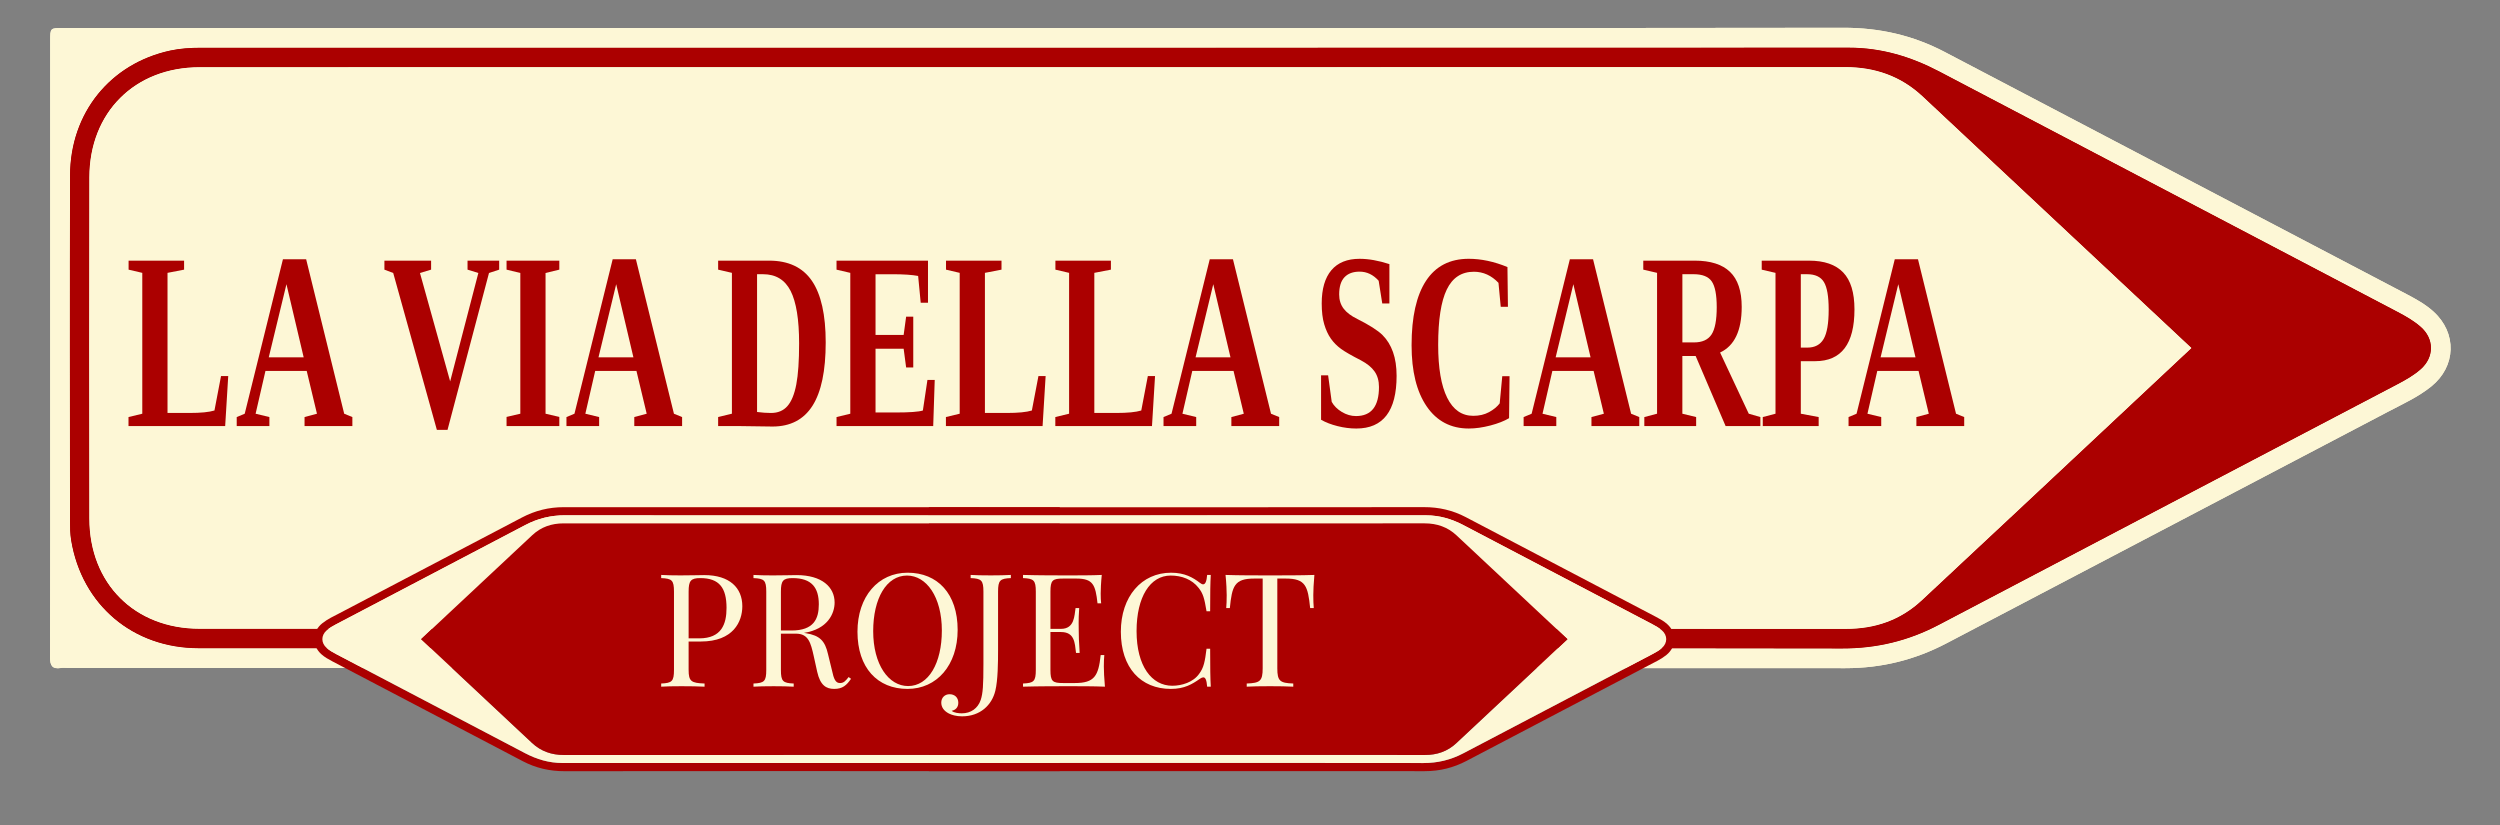 <?xml version="1.0" encoding="utf-8"?>
<!-- Generator: Adobe Illustrator 16.0.0, SVG Export Plug-In . SVG Version: 6.00 Build 0)  -->
<!DOCTYPE svg PUBLIC "-//W3C//DTD SVG 1.1//EN" "http://www.w3.org/Graphics/SVG/1.1/DTD/svg11.dtd">
<svg version="1.1" id="Layer_1" xmlns="http://www.w3.org/2000/svg" xmlns:xlink="http://www.w3.org/1999/xlink" x="0px" y="0px"
	 width="500px" height="165px" viewBox="0 0 500 165" enable-background="new 0 0 500 165" xml:space="preserve">
<rect x="0" y="0" width="500" height="165" fill="#808080" stroke="none"/>
<g>
	<g>
		<path fill="#FDF7D6" d="M192.584,5.602c58.699,0,117.396,0.038,176.094-0.047c7.231-0.011,13.935,1.515,20.297,4.856
			c23.78,12.485,47.576,24.949,71.361,37.418c6.988,3.661,13.978,7.317,20.958,10.989c1.904,1.002,3.793,2.037,5.404,3.498
			c4.738,4.296,4.543,10.954-0.438,14.972c-2.613,2.106-5.659,3.484-8.598,5.027c-29.436,15.456-58.886,30.884-88.328,46.328
			c-6.35,3.332-13.017,4.994-20.265,4.99c-118.504-0.065-237.008-0.047-355.513-0.047c-0.456,0-0.922-0.062-1.367,0.009
			c-1.75,0.272-2.188-0.477-2.182-2.177c0.061-16.042,0.035-32.088,0.035-48.132c0-25.044,0-50.089,0.001-75.132
			c0-2.551,0.003-2.554,2.535-2.554C72.581,5.602,132.581,5.602,192.584,5.602z M205.059,129.638
			c54.456,0,108.912-0.039,163.367,0.05c6.904,0.013,13.244-1.52,19.309-4.707c30.59-16.075,61.202-32.107,91.801-48.16
			c1.614-0.848,3.208-1.75,4.587-2.96c2.766-2.426,2.763-6.119-0.019-8.524c-1.389-1.2-2.979-2.109-4.593-2.957
			c-30.542-16.027-61.092-32.037-91.629-48.068c-5.682-2.983-11.613-4.777-18.117-4.776C259.877,9.569,149.986,9.56,40.096,9.555
			c-2.029,0-4.046,0.125-6.025,0.551c-12.029,2.598-20.029,12.463-20.064,24.98C13.946,58.107,13.987,81.13,14,104.151
			c0.001,1.302,0.021,2.621,0.23,3.897c2.135,12.942,12.352,21.586,25.5,21.588C94.84,129.641,149.95,129.638,205.059,129.638z"/>
		<path fill="#AB0000" d="M205.059,129.638c-55.109,0-110.218,0.003-165.326-0.001c-13.148-0.002-23.366-8.645-25.5-21.588
			c-0.211-1.276-0.229-2.599-0.23-3.897c-0.014-23.021-0.054-46.044,0.008-69.065c0.033-12.518,8.035-22.381,20.064-24.98
			c1.979-0.426,3.996-0.551,6.025-0.551c109.891,0.006,219.783,0.016,329.671-0.02c6.504-0.002,12.436,1.792,18.117,4.775
			c30.536,16.033,61.087,32.042,91.628,48.068c1.615,0.847,3.207,1.755,4.593,2.957c2.776,2.404,2.785,6.099,0.019,8.525
			c-1.376,1.21-2.971,2.111-4.587,2.959c-30.598,16.053-61.212,32.084-91.8,48.16c-6.066,3.188-12.405,4.72-19.309,4.708
			C313.97,129.599,259.514,129.638,205.059,129.638z M438.276,69.611c-3.835-3.594-7.591-7.109-11.344-10.625
			c-14.138-13.239-28.268-26.485-42.423-39.708c-4.343-4.061-9.529-5.859-15.489-5.858c-109.7,0.03-219.4,0.019-329.101,0.026
			c-12.967,0.002-22.026,9.028-22.046,22.009c-0.038,22.763-0.036,45.525-0.001,68.288c0.02,12.99,9.076,22.003,22.036,22.003
			c109.766,0.006,219.532-0.007,329.297,0.025c5.826,0.002,10.906-1.754,15.146-5.706c13.936-12.979,27.816-26.012,41.722-39.026
			C430.114,77.257,434.155,73.47,438.276,69.611z"/>
	</g>
	<path fill="#FDF7D6" d="M426.934,58.988c-14.138-13.24-28.269-26.486-42.424-39.709c-4.343-4.061-9.529-5.859-15.489-5.857
		c-109.7,0.029-219.399,0.019-329.1,0.026c-12.967,0-22.025,9.027-22.045,22.007c-0.039,22.764-0.037,45.525-0.002,68.288
		c0.02,12.99,9.076,22.005,22.035,22.005c109.767,0.006,219.532-0.009,329.298,0.023c5.826,0.002,10.907-1.754,15.146-5.706
		c13.935-12.979,27.816-26.012,41.721-39.026c4.045-3.784,8.086-7.572,12.206-11.434C434.442,66.017,430.688,62.502,426.934,58.988z
		"/>
	<g>
		<path fill="#AB0000" d="M36.818,53.93l-3.315,0.641v28.023h4.374c2.274,0,3.945-0.164,5.013-0.493l1.313-6.881h1.441l-0.609,9.989
			H25.701v-1.8l2.756-0.666V54.572l-2.739-0.641v-1.8h11.1L36.818,53.93L36.818,53.93z"/>
		<path fill="#AB0000" d="M53.878,83.411v1.799h-6.535v-1.799l1.6-0.666l7.642-30.886h4.646l7.608,30.886l1.634,0.666v1.799H60.91
			v-1.799l2.483-0.666l-2.051-8.562h-8.25l-1.97,8.562L53.878,83.411z M57.29,56.84l-3.539,14.628h6.984L57.29,56.84z"/>
		<path fill="#AB0000" d="M99.835,52.13v1.799L97.8,54.596l-8.296,31.379h-2.131l-8.73-31.379l-1.761-0.667V52.13h9.339v1.799
			l-2.229,0.667l6.04,21.682l5.638-21.682l-2.163-0.667V52.13H99.835z"/>
		<path fill="#AB0000" d="M109.109,82.744l2.755,0.64v1.826H101.31v-1.826l2.755-0.64V54.596l-2.755-0.667V52.13h10.554v1.799
			l-2.755,0.667V82.744z"/>
		<path fill="#AB0000" d="M119.827,83.411v1.799h-6.536v-1.799l1.6-0.666l7.642-30.886h4.646l7.608,30.886l1.633,0.666v1.799h-9.563
			v-1.799l2.482-0.666l-2.049-8.562h-8.25l-1.97,8.562L119.827,83.411z M123.237,56.84l-3.54,14.628h6.985L123.237,56.84z"/>
		<path fill="#AB0000" d="M153.833,52.13c3.853,0,6.703,1.345,8.545,4.033c1.84,2.688,2.763,6.797,2.763,12.322
			c0,5.672-0.881,9.896-2.642,12.668c-1.763,2.769-4.427,4.155-7.996,4.155l-7.191-0.1h-3.685v-1.8l2.755-0.667V54.569l-2.755-0.641
			v-1.8L153.833,52.13L153.833,52.13L153.833,52.13z M159.822,68.682c0-4.77-0.566-8.268-1.698-10.497
			c-1.132-2.228-2.974-3.344-5.526-3.344h-1.186v27.556c1.025,0.132,1.955,0.197,2.787,0.197c1.388,0,2.484-0.46,3.29-1.382
			c0.807-0.922,1.396-2.363,1.77-4.329C159.636,74.918,159.822,72.185,159.822,68.682z"/>
		<path fill="#AB0000" d="M167.304,83.411l2.755-0.666V54.573l-2.755-0.641v-1.799h18.294v8.411h-1.458l-0.513-5.353
			c-1.195-0.229-2.925-0.344-5.189-0.344h-3.331v12.137h5.623l0.497-3.651h1.426v10.161h-1.426l-0.497-3.75h-5.623v12.754h4.054
			c2.755,0,4.56-0.132,5.413-0.395l0.913-6.117h1.458l-0.304,9.227h-19.334v-1.801H167.304z"/>
		<path fill="#AB0000" d="M200.301,53.93l-3.317,0.641v28.023h4.375c2.274,0,3.945-0.164,5.014-0.493l1.313-6.881h1.44l-0.609,9.989
			h-19.333v-1.8l2.755-0.666V54.572l-2.737-0.641v-1.8h11.1L200.301,53.93L200.301,53.93z"/>
		<path fill="#AB0000" d="M222.181,53.93l-3.316,0.641v28.023h4.374c2.275,0,3.945-0.164,5.015-0.493l1.312-6.881h1.441
			l-0.609,9.989h-19.333v-1.8l2.755-0.666V54.572l-2.739-0.641v-1.8h11.101V53.93L222.181,53.93z"/>
		<path fill="#AB0000" d="M239.241,83.411v1.799h-6.536v-1.799l1.601-0.666l7.642-30.886h4.645l7.609,30.886l1.635,0.666v1.799
			h-9.563v-1.799l2.483-0.666l-2.051-8.562h-8.249l-1.97,8.562L239.241,83.411z M242.654,56.84l-3.54,14.628h6.984L242.654,56.84z"
			/>
		<path fill="#AB0000" d="M264.214,75.07h1.409l0.721,5.305c0.449,0.808,1.126,1.48,2.034,2.024
			c0.909,0.541,1.847,0.813,2.819,0.813c3.064,0,4.597-1.94,4.597-5.822c0-1.216-0.289-2.244-0.87-3.083
			c-0.584-0.84-1.499-1.587-2.748-2.245c-1.836-0.938-3.159-1.698-3.966-2.281c-0.806-0.585-1.486-1.271-2.041-2.059
			c-0.554-0.79-0.996-1.748-1.327-2.875c-0.335-1.125-0.501-2.511-0.501-4.156c0-2.912,0.645-5.126,1.931-6.648
			c1.288-1.521,3.169-2.282,5.646-2.282c1.796,0,3.781,0.354,5.96,1.061v7.87h-1.428l-0.719-4.539
			c-1.089-1.217-2.361-1.825-3.813-1.825c-1.311,0-2.32,0.374-3.027,1.123c-0.706,0.746-1.058,1.894-1.058,3.441
			c0,1.102,0.293,2.043,0.882,2.824c0.586,0.782,1.505,1.475,2.755,2.084c2.444,1.233,4.126,2.306,5.037,3.218
			c0.913,0.913,1.611,2.044,2.091,3.393c0.48,1.349,0.721,2.935,0.721,4.76c0,7.023-2.686,10.534-8.057,10.534
			c-1.229,0-2.481-0.161-3.755-0.481c-1.277-0.32-2.376-0.745-3.293-1.271V75.07L264.214,75.07z"/>
		<path fill="#AB0000" d="M293.769,85.704c-3.601,0-6.408-1.473-8.426-4.417c-2.018-2.946-3.027-7.022-3.027-12.236
			c0-5.658,0.963-9.954,2.889-12.889c1.93-2.935,4.778-4.403,8.547-4.403c2.488,0,5.068,0.551,7.738,1.653l0.096,7.944h-1.44
			l-0.45-4.786c-1.408-1.479-3.048-2.22-4.916-2.22c-2.479,0-4.289,1.189-5.431,3.566c-1.145,2.376-1.714,6.064-1.714,11.063
			c0,4.62,0.598,8.141,1.795,10.559c1.195,2.419,2.937,3.627,5.223,3.627c1.206,0,2.262-0.249,3.163-0.743
			c0.906-0.493,1.611-1.074,2.124-1.751l0.512-5.426h1.456l-0.094,8.388c-0.963,0.575-2.211,1.065-3.75,1.468
			C296.523,85.501,295.092,85.704,293.769,85.704z"/>
		<path fill="#AB0000" d="M311.259,83.411v1.799h-6.535v-1.799l1.602-0.666l7.642-30.886h4.644l7.609,30.886l1.633,0.666v1.799
			h-9.563v-1.799l2.48-0.666l-2.05-8.562h-8.248l-1.97,8.562L311.259,83.411z M314.67,56.84l-3.54,14.628h6.985L314.67,56.84z"/>
		<path fill="#AB0000" d="M336.472,71.197v11.545l2.757,0.667v1.799h-10.364v-1.799l2.547-0.667V54.569l-2.756-0.641v-1.8h10.267
			c3.162,0,5.521,0.748,7.079,2.245c1.561,1.497,2.34,3.831,2.34,7.003c0,4.739-1.441,7.781-4.325,9.128l5.735,12.237l2.322,0.667
			v1.799h-6.955l-5.99-14.012L336.472,71.197L336.472,71.197z M343.345,61.43c0-2.467-0.333-4.182-0.993-5.144
			c-0.661-0.963-1.873-1.445-3.636-1.445h-2.24v13.643h2.319c1.646,0,2.813-0.525,3.508-1.579
			C342.997,65.854,343.345,64.028,343.345,61.43z"/>
		<path fill="#AB0000" d="M360.164,72.236v10.508l3.569,0.667v1.798h-11.18v-1.798l2.547-0.667V54.572l-2.756-0.641v-1.8h9.466
			c3.045,0,5.319,0.786,6.826,2.357c1.505,1.57,2.258,4.033,2.258,7.387c0,6.907-2.617,10.361-7.849,10.361H360.164L360.164,72.236z
			 M365.736,61.923c0-2.631-0.317-4.468-0.953-5.514c-0.634-1.044-1.753-1.566-3.354-1.566h-1.267v14.677h1.329
			c1.484,0,2.563-0.575,3.237-1.726C365.4,66.642,365.736,64.686,365.736,61.923z"/>
		<path fill="#AB0000" d="M376.246,83.411v1.799h-6.537v-1.799l1.602-0.666l7.641-30.886h4.646l7.608,30.886l1.634,0.666v1.799
			h-9.563v-1.799l2.483-0.666l-2.052-8.562h-8.25l-1.968,8.562L376.246,83.411z M379.656,56.84l-3.539,14.628h6.982L379.656,56.84z"
			/>
	</g>
</g>
<g>
	<g>
		<path fill="#FDF7D6" d="M192.584,5.602c58.699,0,117.396,0.038,176.094-0.047c7.231-0.011,13.935,1.515,20.297,4.856
			c23.78,12.485,47.576,24.949,71.361,37.418c6.988,3.661,13.978,7.317,20.958,10.989c1.904,1.002,3.793,2.037,5.404,3.498
			c4.738,4.296,4.543,10.954-0.438,14.972c-2.613,2.106-5.659,3.484-8.598,5.027c-29.436,15.456-58.886,30.884-88.328,46.328
			c-6.35,3.332-13.017,4.994-20.265,4.99c-118.504-0.065-237.008-0.047-355.513-0.047c-0.456,0-0.922-0.062-1.367,0.009
			c-1.75,0.272-2.188-0.477-2.182-2.177c0.061-16.042,0.035-32.088,0.035-48.132c0-25.044,0-50.089,0.001-75.132
			c0-2.551,0.003-2.554,2.535-2.554C72.581,5.602,132.581,5.602,192.584,5.602z M205.059,129.638
			c54.456,0,108.912-0.039,163.367,0.05c6.904,0.013,13.244-1.52,19.309-4.707c30.59-16.075,61.202-32.107,91.801-48.16
			c1.614-0.848,3.208-1.75,4.587-2.96c2.766-2.426,2.763-6.119-0.019-8.524c-1.389-1.2-2.979-2.109-4.593-2.957
			c-30.542-16.027-61.092-32.037-91.629-48.068c-5.682-2.983-11.613-4.777-18.117-4.776C259.877,9.569,149.986,9.56,40.096,9.555
			c-2.029,0-4.046,0.125-6.025,0.551c-12.029,2.598-20.029,12.463-20.064,24.98C13.946,58.107,13.987,81.13,14,104.151
			c0.001,1.302,0.021,2.621,0.23,3.897c2.135,12.942,12.352,21.586,25.5,21.588C94.84,129.641,149.95,129.638,205.059,129.638z"/>
		<path fill="#AB0000" d="M205.059,129.638c-55.109,0-110.218,0.003-165.326-0.001c-13.148-0.002-23.366-8.645-25.5-21.588
			c-0.211-1.276-0.229-2.599-0.23-3.897c-0.014-23.021-0.054-46.044,0.008-69.065c0.033-12.518,8.035-22.381,20.064-24.98
			c1.979-0.426,3.996-0.551,6.025-0.551c109.891,0.006,219.783,0.016,329.671-0.02c6.504-0.002,12.436,1.792,18.117,4.775
			c30.536,16.033,61.087,32.042,91.628,48.068c1.615,0.847,3.207,1.755,4.593,2.957c2.776,2.404,2.785,6.099,0.019,8.525
			c-1.376,1.21-2.971,2.111-4.587,2.959c-30.598,16.053-61.212,32.084-91.8,48.16c-6.066,3.188-12.405,4.72-19.309,4.708
			C313.97,129.599,259.514,129.638,205.059,129.638z M438.276,69.611c-3.835-3.594-7.591-7.109-11.344-10.625
			c-14.138-13.239-28.268-26.485-42.423-39.708c-4.343-4.061-9.529-5.859-15.489-5.858c-109.7,0.03-219.4,0.019-329.101,0.026
			c-12.967,0.002-22.026,9.028-22.046,22.009c-0.038,22.763-0.036,45.525-0.001,68.288c0.02,12.99,9.076,22.003,22.036,22.003
			c109.766,0.006,219.532-0.007,329.297,0.025c5.826,0.002,10.906-1.754,15.146-5.706c13.936-12.979,27.816-26.012,41.722-39.026
			C430.114,77.257,434.155,73.47,438.276,69.611z"/>
	</g>
	<path fill="#FDF7D6" d="M426.934,58.988c-14.138-13.24-28.269-26.486-42.424-39.709c-4.343-4.061-9.529-5.859-15.489-5.857
		c-109.7,0.029-219.399,0.019-329.1,0.026c-12.967,0-22.025,9.027-22.045,22.007c-0.039,22.764-0.037,45.525-0.002,68.288
		c0.02,12.99,9.076,22.005,22.035,22.005c109.767,0.006,219.532-0.009,329.298,0.023c5.826,0.002,10.907-1.754,15.146-5.706
		c13.935-12.979,27.816-26.012,41.721-39.026c4.045-3.784,8.086-7.572,12.206-11.434C434.442,66.017,430.688,62.502,426.934,58.988z
		"/>
	<g>
		<path fill="#AB0000" d="M36.818,53.93l-3.315,0.641v28.023h4.374c2.274,0,3.945-0.164,5.013-0.493l1.313-6.881h1.441l-0.609,9.989
			H25.701v-1.8l2.756-0.666V54.572l-2.739-0.641v-1.8h11.1L36.818,53.93L36.818,53.93z"/>
		<path fill="#AB0000" d="M53.878,83.411v1.799h-6.535v-1.799l1.6-0.666l7.642-30.886h4.646l7.608,30.886l1.634,0.666v1.799H60.91
			v-1.799l2.483-0.666l-2.051-8.562h-8.25l-1.97,8.562L53.878,83.411z M57.29,56.84l-3.539,14.628h6.984L57.29,56.84z"/>
		<path fill="#AB0000" d="M99.835,52.13v1.799L97.8,54.596l-8.296,31.379h-2.131l-8.73-31.379l-1.761-0.667V52.13h9.339v1.799
			l-2.229,0.667l6.04,21.682l5.638-21.682l-2.163-0.667V52.13H99.835z"/>
		<path fill="#AB0000" d="M109.109,82.744l2.755,0.64v1.826H101.31v-1.826l2.755-0.64V54.596l-2.755-0.667V52.13h10.554v1.799
			l-2.755,0.667V82.744z"/>
		<path fill="#AB0000" d="M119.827,83.411v1.799h-6.536v-1.799l1.6-0.666l7.642-30.886h4.646l7.608,30.886l1.633,0.666v1.799h-9.563
			v-1.799l2.482-0.666l-2.049-8.562h-8.25l-1.97,8.562L119.827,83.411z M123.237,56.84l-3.54,14.628h6.985L123.237,56.84z"/>
		<path fill="#AB0000" d="M153.833,52.13c3.853,0,6.703,1.345,8.545,4.033c1.84,2.688,2.763,6.797,2.763,12.322
			c0,5.672-0.881,9.896-2.642,12.668c-1.763,2.769-4.427,4.155-7.996,4.155l-7.191-0.1h-3.685v-1.8l2.755-0.667V54.569l-2.755-0.641
			v-1.8L153.833,52.13L153.833,52.13L153.833,52.13z M159.822,68.682c0-4.77-0.566-8.268-1.698-10.497
			c-1.132-2.228-2.974-3.344-5.526-3.344h-1.186v27.556c1.025,0.132,1.955,0.197,2.787,0.197c1.388,0,2.484-0.46,3.29-1.382
			c0.807-0.922,1.396-2.363,1.77-4.329C159.636,74.918,159.822,72.185,159.822,68.682z"/>
		<path fill="#AB0000" d="M167.304,83.411l2.755-0.666V54.573l-2.755-0.641v-1.799h18.294v8.411h-1.458l-0.513-5.353
			c-1.195-0.229-2.925-0.344-5.189-0.344h-3.331v12.137h5.623l0.497-3.651h1.426v10.161h-1.426l-0.497-3.75h-5.623v12.754h4.054
			c2.755,0,4.56-0.132,5.413-0.395l0.913-6.117h1.458l-0.304,9.227h-19.334v-1.801H167.304z"/>
		<path fill="#AB0000" d="M200.301,53.93l-3.317,0.641v28.023h4.375c2.274,0,3.945-0.164,5.014-0.493l1.313-6.881h1.44l-0.609,9.989
			h-19.333v-1.8l2.755-0.666V54.572l-2.737-0.641v-1.8h11.1L200.301,53.93L200.301,53.93z"/>
		<path fill="#AB0000" d="M222.181,53.93l-3.316,0.641v28.023h4.374c2.275,0,3.945-0.164,5.015-0.493l1.312-6.881h1.441
			l-0.609,9.989h-19.333v-1.8l2.755-0.666V54.572l-2.739-0.641v-1.8h11.101V53.93L222.181,53.93z"/>
		<path fill="#AB0000" d="M239.241,83.411v1.799h-6.536v-1.799l1.601-0.666l7.642-30.886h4.645l7.609,30.886l1.635,0.666v1.799
			h-9.563v-1.799l2.483-0.666l-2.051-8.562h-8.249l-1.97,8.562L239.241,83.411z M242.654,56.84l-3.54,14.628h6.984L242.654,56.84z"
			/>
		<path fill="#AB0000" d="M264.214,75.07h1.409l0.721,5.305c0.449,0.808,1.126,1.48,2.034,2.024
			c0.909,0.541,1.847,0.813,2.819,0.813c3.064,0,4.597-1.94,4.597-5.822c0-1.216-0.289-2.244-0.87-3.083
			c-0.584-0.84-1.499-1.587-2.748-2.245c-1.836-0.938-3.159-1.698-3.966-2.281c-0.806-0.585-1.486-1.271-2.041-2.059
			c-0.554-0.79-0.996-1.748-1.327-2.875c-0.335-1.125-0.501-2.511-0.501-4.156c0-2.912,0.645-5.126,1.931-6.648
			c1.288-1.521,3.169-2.282,5.646-2.282c1.796,0,3.781,0.354,5.96,1.061v7.87h-1.428l-0.719-4.539
			c-1.089-1.217-2.361-1.825-3.813-1.825c-1.311,0-2.32,0.374-3.027,1.123c-0.706,0.746-1.058,1.894-1.058,3.441
			c0,1.102,0.293,2.043,0.882,2.824c0.586,0.782,1.505,1.475,2.755,2.084c2.444,1.233,4.126,2.306,5.037,3.218
			c0.913,0.913,1.611,2.044,2.091,3.393c0.48,1.349,0.721,2.935,0.721,4.76c0,7.023-2.686,10.534-8.057,10.534
			c-1.229,0-2.481-0.161-3.755-0.481c-1.277-0.32-2.376-0.745-3.293-1.271V75.07L264.214,75.07z"/>
		<path fill="#AB0000" d="M293.769,85.704c-3.601,0-6.408-1.473-8.426-4.417c-2.018-2.946-3.027-7.022-3.027-12.236
			c0-5.658,0.963-9.954,2.889-12.889c1.93-2.935,4.778-4.403,8.547-4.403c2.488,0,5.068,0.551,7.738,1.653l0.096,7.944h-1.44
			l-0.45-4.786c-1.408-1.479-3.048-2.22-4.916-2.22c-2.479,0-4.289,1.189-5.431,3.566c-1.145,2.376-1.714,6.064-1.714,11.063
			c0,4.62,0.598,8.141,1.795,10.559c1.195,2.419,2.937,3.627,5.223,3.627c1.206,0,2.262-0.249,3.163-0.743
			c0.906-0.493,1.611-1.074,2.124-1.751l0.512-5.426h1.456l-0.094,8.388c-0.963,0.575-2.211,1.065-3.75,1.468
			C296.523,85.501,295.092,85.704,293.769,85.704z"/>
		<path fill="#AB0000" d="M311.259,83.411v1.799h-6.535v-1.799l1.602-0.666l7.642-30.886h4.644l7.609,30.886l1.633,0.666v1.799
			h-9.563v-1.799l2.48-0.666l-2.05-8.562h-8.248l-1.97,8.562L311.259,83.411z M314.67,56.84l-3.54,14.628h6.985L314.67,56.84z"/>
		<path fill="#AB0000" d="M336.472,71.197v11.545l2.757,0.667v1.799h-10.364v-1.799l2.547-0.667V54.569l-2.756-0.641v-1.8h10.267
			c3.162,0,5.521,0.748,7.079,2.245c1.561,1.497,2.34,3.831,2.34,7.003c0,4.739-1.441,7.781-4.325,9.128l5.735,12.237l2.322,0.667
			v1.799h-6.955l-5.99-14.012L336.472,71.197L336.472,71.197z M343.345,61.43c0-2.467-0.333-4.182-0.993-5.144
			c-0.661-0.963-1.873-1.445-3.636-1.445h-2.24v13.643h2.319c1.646,0,2.813-0.525,3.508-1.579
			C342.997,65.854,343.345,64.028,343.345,61.43z"/>
		<path fill="#AB0000" d="M360.164,72.236v10.508l3.569,0.667v1.798h-11.18v-1.798l2.547-0.667V54.572l-2.756-0.641v-1.8h9.466
			c3.045,0,5.319,0.786,6.826,2.357c1.505,1.57,2.258,4.033,2.258,7.387c0,6.907-2.617,10.361-7.849,10.361H360.164L360.164,72.236z
			 M365.736,61.923c0-2.631-0.317-4.468-0.953-5.514c-0.634-1.044-1.753-1.566-3.354-1.566h-1.267v14.677h1.329
			c1.484,0,2.563-0.575,3.237-1.726C365.4,66.642,365.736,64.686,365.736,61.923z"/>
		<path fill="#AB0000" d="M376.246,83.411v1.799h-6.537v-1.799l1.602-0.666l7.641-30.886h4.646l7.608,30.886l1.634,0.666v1.799
			h-9.563v-1.799l2.483-0.666l-2.052-8.562h-8.25l-1.968,8.562L376.246,83.411z M379.656,56.84l-3.539,14.628h6.982L379.656,56.84z"
			/>
	</g>
</g>
<g>
	<g>
		<defs>
			<rect id="SVGID_1_" x="59.398" y="95.676" width="152.549" height="64.317"/>
		</defs>
		<clipPath id="SVGID_2_">
			<use xlink:href="#SVGID_1_"  overflow="visible"/>
		</clipPath>
		<g clip-path="url(#SVGID_2_)">
			<g>
				<path fill="#AB0000" d="M185.526,154.222c-24.201,0-48.402-0.016-72.603,0.019c-2.981,0.005-5.745-0.624-8.368-2.002
					c-9.805-5.146-19.616-10.286-29.422-15.427c-2.881-1.509-5.763-3.017-8.641-4.531c-0.785-0.413-1.563-0.839-2.228-1.441
					c-1.954-1.771-1.873-4.517,0.181-6.173c1.078-0.869,2.333-1.437,3.545-2.073c12.136-6.373,24.278-12.733,36.417-19.101
					c2.617-1.374,5.366-2.06,8.354-2.058c48.858,0.026,97.717,0.02,146.576,0.02c0.188,0,0.38,0.025,0.563-0.004
					c0.722-0.112,0.903,0.196,0.899,0.897c-0.025,6.614-0.014,13.229-0.014,19.844c0,10.326,0,20.652,0,30.978
					c0,1.052-0.002,1.053-1.045,1.053C235.002,154.222,210.265,154.222,185.526,154.222z M180.382,103.082
					c-22.452,0-44.904,0.017-67.355-0.021c-2.847-0.004-5.46,0.628-7.961,1.941c-12.612,6.628-25.233,13.237-37.849,19.856
					c-0.666,0.35-1.323,0.721-1.891,1.221c-1.14,1-1.139,2.522,0.008,3.514c0.573,0.495,1.228,0.87,1.894,1.22
					c12.592,6.607,25.188,13.209,37.778,19.818c2.342,1.229,4.788,1.969,7.469,1.969c45.307-0.014,90.614-0.01,135.921-0.008
					c0.837,0,1.668-0.052,2.484-0.228c4.96-1.071,8.258-5.138,8.272-10.299c0.025-9.492,0.008-18.983,0.003-28.476
					c0-0.536-0.009-1.08-0.095-1.606c-0.881-5.337-5.094-8.9-10.514-8.901C225.825,103.08,203.104,103.082,180.382,103.082z"/>
				<path fill="#FDF7D6" d="M180.382,103.082c22.722,0,45.443-0.002,68.164,0c5.421,0.001,9.634,3.564,10.513,8.901
					c0.088,0.526,0.096,1.071,0.096,1.606c0.006,9.492,0.023,18.983-0.004,28.476c-0.014,5.161-3.313,9.227-8.271,10.299
					c-0.816,0.176-1.648,0.228-2.485,0.228c-45.307-0.002-90.615-0.007-135.921,0.008c-2.682,0-5.127-0.738-7.469-1.969
					c-12.59-6.61-25.186-13.211-37.778-19.818c-0.666-0.349-1.322-0.723-1.894-1.22c-1.145-0.99-1.148-2.514-0.008-3.514
					c0.567-0.5,1.225-0.871,1.891-1.22c12.616-6.619,25.237-13.229,37.849-19.856c2.501-1.313,5.115-1.946,7.961-1.942
					C135.479,103.099,157.931,103.082,180.382,103.082z M84.229,127.83c1.581,1.483,3.129,2.932,4.677,4.381
					c5.829,5.459,11.654,10.92,17.49,16.372c1.791,1.674,3.93,2.416,6.386,2.415c45.229-0.013,90.458-0.008,135.687-0.011
					c5.346-0.002,9.082-3.723,9.09-9.075c0.015-9.385,0.014-18.77,0-28.154c-0.009-5.354-3.742-9.071-9.085-9.071
					c-45.256-0.002-90.512,0.003-135.768-0.011c-2.402-0.001-4.497,0.723-6.245,2.353c-5.746,5.352-11.468,10.726-17.201,16.09
					C87.594,124.679,85.927,126.24,84.229,127.83z"/>
			</g>
			<path fill="#AB0000" d="M88.905,132.21c5.829,5.459,11.655,10.921,17.491,16.372c1.791,1.675,3.93,2.416,6.386,2.415
				c45.229-0.012,90.458-0.007,135.686-0.011c5.347,0,9.081-3.722,9.089-9.074c0.017-9.385,0.016-18.77,0.002-28.154
				c-0.009-5.354-3.743-9.072-9.086-9.072c-45.256-0.002-90.512,0.004-135.768-0.01c-2.402-0.001-4.497,0.723-6.245,2.353
				c-5.745,5.352-11.468,10.726-17.201,16.09c-1.668,1.562-3.334,3.123-5.033,4.714C85.809,129.313,87.357,130.762,88.905,132.21z"
				/>
		</g>
	</g>
	<g>
		<defs>
			<rect id="SVGID_3_" x="185.77" y="95.677" width="152.549" height="64.317"/>
		</defs>
		<clipPath id="SVGID_4_">
			<use xlink:href="#SVGID_3_"  overflow="visible"/>
		</clipPath>
		<g clip-path="url(#SVGID_4_)">
			<g>
				<path fill="#AB0000" d="M212.19,101.447c24.201,0,48.401,0.016,72.603-0.02c2.982-0.004,5.746,0.626,8.368,2.003
					c9.805,5.147,19.615,10.286,29.422,15.427c2.882,1.51,5.764,3.018,8.642,4.531c0.785,0.413,1.564,0.84,2.229,1.442
					c1.953,1.771,1.872,4.516-0.182,6.173c-1.076,0.868-2.333,1.437-3.544,2.073c-12.137,6.372-24.278,12.732-36.418,19.101
					c-2.618,1.373-5.366,2.059-8.354,2.057c-48.858-0.026-97.718-0.019-146.577-0.019c-0.188,0-0.38-0.026-0.563,0.003
					c-0.722,0.113-0.903-0.196-0.9-0.896c0.025-6.615,0.015-13.23,0.015-19.845c0-10.325,0-20.651,0-30.977
					c0-1.052,0.002-1.053,1.045-1.053C162.714,101.447,187.452,101.447,212.19,101.447z M217.334,152.588
					c22.452,0,44.904-0.017,67.355,0.02c2.847,0.006,5.46-0.627,7.96-1.94c12.612-6.627,25.234-13.237,37.85-19.856
					c0.665-0.349,1.323-0.721,1.892-1.22c1.141-1.001,1.139-2.522-0.008-3.516c-0.572-0.494-1.229-0.869-1.894-1.219
					c-12.593-6.607-25.188-13.208-37.778-19.817c-2.343-1.23-4.788-1.97-7.47-1.97c-45.306,0.014-90.613,0.011-135.92,0.009
					c-0.837,0-1.668,0.052-2.484,0.227c-4.96,1.072-8.258,5.139-8.273,10.3c-0.025,9.491-0.008,18.983-0.002,28.476
					c0,0.535,0.008,1.08,0.095,1.605c0.88,5.337,5.093,8.9,10.514,8.901C171.892,152.589,194.613,152.588,217.334,152.588z"/>
				<path fill="#FDF7D6" d="M217.334,152.588c-22.721,0-45.442,0.001-68.163-0.001c-5.421-0.001-9.634-3.564-10.514-8.901
					c-0.087-0.525-0.095-1.07-0.095-1.605c-0.006-9.492-0.023-18.984,0.003-28.476c0.014-5.161,3.313-9.228,8.272-10.3
					c0.816-0.175,1.648-0.227,2.484-0.227c45.308,0.002,90.615,0.006,135.922-0.009c2.681-0.001,5.127,0.739,7.47,1.969
					c12.589,6.61,25.186,13.212,37.777,19.818c0.666,0.35,1.322,0.724,1.894,1.219c1.145,0.992,1.148,2.515,0.008,3.516
					c-0.567,0.499-1.225,0.871-1.892,1.22c-12.614,6.619-25.237,13.229-37.849,19.856c-2.501,1.313-5.114,1.945-7.961,1.94
					C262.238,152.571,239.785,152.588,217.334,152.588z M313.489,127.838c-1.582-1.481-3.13-2.931-4.678-4.38
					c-5.829-5.458-11.655-10.919-17.491-16.372c-1.79-1.674-3.929-2.415-6.386-2.415c-45.229,0.014-90.458,0.009-135.686,0.012
					c-5.346,0.001-9.082,3.722-9.09,9.074c-0.016,9.385-0.015,18.77,0,28.154c0.007,5.355,3.742,9.071,9.085,9.071
					c45.256,0.003,90.512-0.002,135.768,0.011c2.401,0.001,4.496-0.724,6.243-2.353c5.746-5.352,11.469-10.725,17.203-16.091
					C310.123,130.991,311.79,129.43,313.489,127.838z"/>
			</g>
			<path fill="#AB0000" d="M308.812,123.459c-5.828-5.459-11.655-10.92-17.491-16.372c-1.79-1.674-3.929-2.416-6.386-2.415
				c-45.229,0.013-90.458,0.008-135.686,0.011c-5.346,0-9.081,3.722-9.089,9.074c-0.016,9.385-0.016,18.77-0.001,28.154
				c0.008,5.355,3.742,9.072,9.085,9.072c45.256,0.002,90.511-0.003,135.768,0.01c2.401,0.001,4.497-0.724,6.244-2.353
				c5.746-5.352,11.469-10.725,17.202-16.091c1.668-1.56,3.333-3.122,5.032-4.714C311.908,126.356,310.359,124.907,308.812,123.459z
				"/>
		</g>
	</g>
</g>
<g>
	<path fill="#FDF7D6" d="M137.724,133.989c0,2.297,0.539,2.62,3.19,2.713v0.632c-1.094-0.062-2.928-0.093-4.639-0.093
		c-1.634,0-3.16,0.031-4.038,0.093v-0.632c2.143-0.093,2.559-0.416,2.559-2.713v-15.657c0-2.297-0.416-2.62-2.559-2.713v-0.632
		c0.878,0.062,2.466,0.093,3.853,0.093c1.988,0,4.007-0.062,4.762-0.062c5.085,0,7.613,2.558,7.613,6.226
		c0,3.052-1.772,7.059-8.307,7.059h-2.435V133.989z M137.724,118.332v9.339h2.126c4.469,0,5.456-2.866,5.456-6.087
		c0-3.977-1.417-5.965-5.24-5.965C138.14,115.619,137.724,116.159,137.724,118.332z"/>
	<path fill="#FDF7D6" d="M170.205,135.762c-0.894,1.295-1.68,2.02-3.375,2.02c-1.587,0-2.789-0.725-3.39-3.422l-0.694-3.144
		c-0.601-2.682-1.063-4.485-3.56-4.485h-3.005v7.259c0,2.297,0.416,2.62,2.558,2.713v0.632c-0.971-0.062-2.558-0.093-4.007-0.093
		c-1.634,0-3.16,0.031-4.038,0.093v-0.632c2.143-0.093,2.559-0.416,2.559-2.713v-15.657c0-2.297-0.416-2.62-2.559-2.713v-0.632
		c0.878,0.062,2.466,0.093,3.853,0.093c1.988,0,4.007-0.062,4.762-0.062c5.085,0,7.613,2.404,7.613,5.486
		c0,2.188-1.372,5.332-6.134,6.072l0.385,0.062c2.805,0.462,3.822,1.541,4.423,4.161l0.786,3.221
		c0.385,1.834,0.74,2.589,1.618,2.589c0.771,0,1.141-0.462,1.726-1.202L170.205,135.762z M156.181,118.332v7.767h2.126
		c4.469,0,5.456-2.342,5.456-5.239c0-3.313-1.417-5.24-5.24-5.24C156.597,115.619,156.181,116.159,156.181,118.332z"/>
	<path fill="#FDF7D6" d="M191.529,125.976c0,7.059-4.161,11.806-10.033,11.806c-5.995,0-10.002-4.208-10.002-11.436
		c0-7.059,4.161-11.805,10.033-11.805C187.521,114.541,191.529,118.748,191.529,125.976z M174.638,126.223
		c0,6.719,3.098,10.988,6.981,10.988c4.1,0,6.75-4.577,6.75-11.112c0-6.719-3.082-10.988-6.966-10.988
		C177.289,115.11,174.638,119.688,174.638,126.223z"/>
	<path fill="#FDF7D6" d="M202.171,115.619c-2.142,0.093-2.558,0.416-2.558,2.713v11.559c0,2.619-0.031,6.118-0.54,8.229
		c-0.693,2.913-3.051,5.147-6.658,5.147c-1.171,0-2.081-0.277-2.651-0.57c-1.032-0.539-1.51-1.295-1.51-2.173
		c0-0.986,0.694-1.68,1.665-1.68c0.986,0,1.742,0.632,1.742,1.71c0,0.909-0.54,1.449-1.326,1.604
		c0.416,0.416,1.479,0.508,2.019,0.508c1.834,0,3.221-1.001,3.791-2.682c0.432-1.325,0.54-2.866,0.54-7.228v-14.425
		c0-2.297-0.416-2.62-2.558-2.713v-0.632c0.878,0.062,2.389,0.093,4.038,0.093c1.449,0,3.021-0.031,4.007-0.093V115.619z"/>
	<path fill="#FDF7D6" d="M220.985,137.334c-2.142-0.093-5.116-0.093-7.228-0.093c-1.896,0-6.057,0-9.154,0.093v-0.632
		c2.143-0.093,2.559-0.416,2.559-2.713v-15.657c0-2.297-0.416-2.62-2.559-2.713v-0.632c3.098,0.093,7.259,0.093,9.154,0.093
		c1.927,0,4.639,0,6.596-0.093c-0.154,1.479-0.216,3.006-0.216,3.729c0,0.756,0.031,1.479,0.093,1.957h-0.725
		c-0.416-3.729-0.894-4.962-4.238-4.962h-2.62c-2.142,0-2.558,0.323-2.558,2.62v7.443h2.096c2.743,0,2.682-2.65,2.928-4.161h0.724
		c-0.092,1.341-0.108,2.25-0.108,2.975c0,0.586,0.016,1.048,0.016,1.51c0,1.033,0.031,2.081,0.185,4.485h-0.725
		c-0.247-2.02-0.277-4.177-3.021-4.177h-2.096v7.582c0,2.297,0.416,2.62,2.558,2.62h2.312c3.945,0,4.731-1.418,5.178-5.594h0.725
		c-0.062,0.57-0.093,1.402-0.093,2.28C220.769,134.082,220.831,135.731,220.985,137.334z"/>
	<path fill="#FDF7D6" d="M240.013,116.59c0.231,0.186,0.431,0.277,0.616,0.277c0.432,0,0.693-0.585,0.801-1.88h0.725
		c-0.093,1.541-0.124,3.591-0.124,7.259h-0.724c-0.447-2.682-0.694-3.529-1.587-4.67c-1.325-1.71-3.406-2.466-5.579-2.466
		c-4.115,0-6.827,4.27-6.827,11.112c0,7.043,3.067,10.927,7.136,10.927c1.896,0,4.207-0.694,5.394-2.404
		c0.925-1.233,1.141-2.436,1.464-4.993h0.724c0,3.821,0.031,5.979,0.124,7.582h-0.725c-0.108-1.295-0.324-1.865-0.771-1.865
		c-0.169,0-0.385,0.093-0.647,0.263c-1.557,1.094-3.129,2.05-5.841,2.05c-5.995,0-10.002-4.208-10.002-11.436
		c0-7.059,4.161-11.805,10.033-11.805C236.977,114.541,238.625,115.527,240.013,116.59z"/>
	<path fill="#FDF7D6" d="M262.66,119.025c0,1.017,0.031,1.927,0.093,2.589h-0.724c-0.447-4.393-0.91-5.902-4.855-5.902h-1.711
		v17.954c0,2.559,0.54,2.943,3.191,3.036v0.632c-1.11-0.062-2.929-0.093-4.64-0.093c-1.896,0-3.668,0.031-4.669,0.093v-0.632
		c2.651-0.093,3.19-0.478,3.19-3.036v-17.954h-1.711c-3.945,0-4.423,1.51-4.854,5.902h-0.725c0.062-0.662,0.093-1.572,0.093-2.589
		c0-0.786-0.062-2.436-0.231-4.038c2.62,0.093,6.319,0.093,8.908,0.093s6.241,0,8.862-0.093
		C262.723,116.59,262.66,118.239,262.66,119.025z"/>
</g>
</svg>
